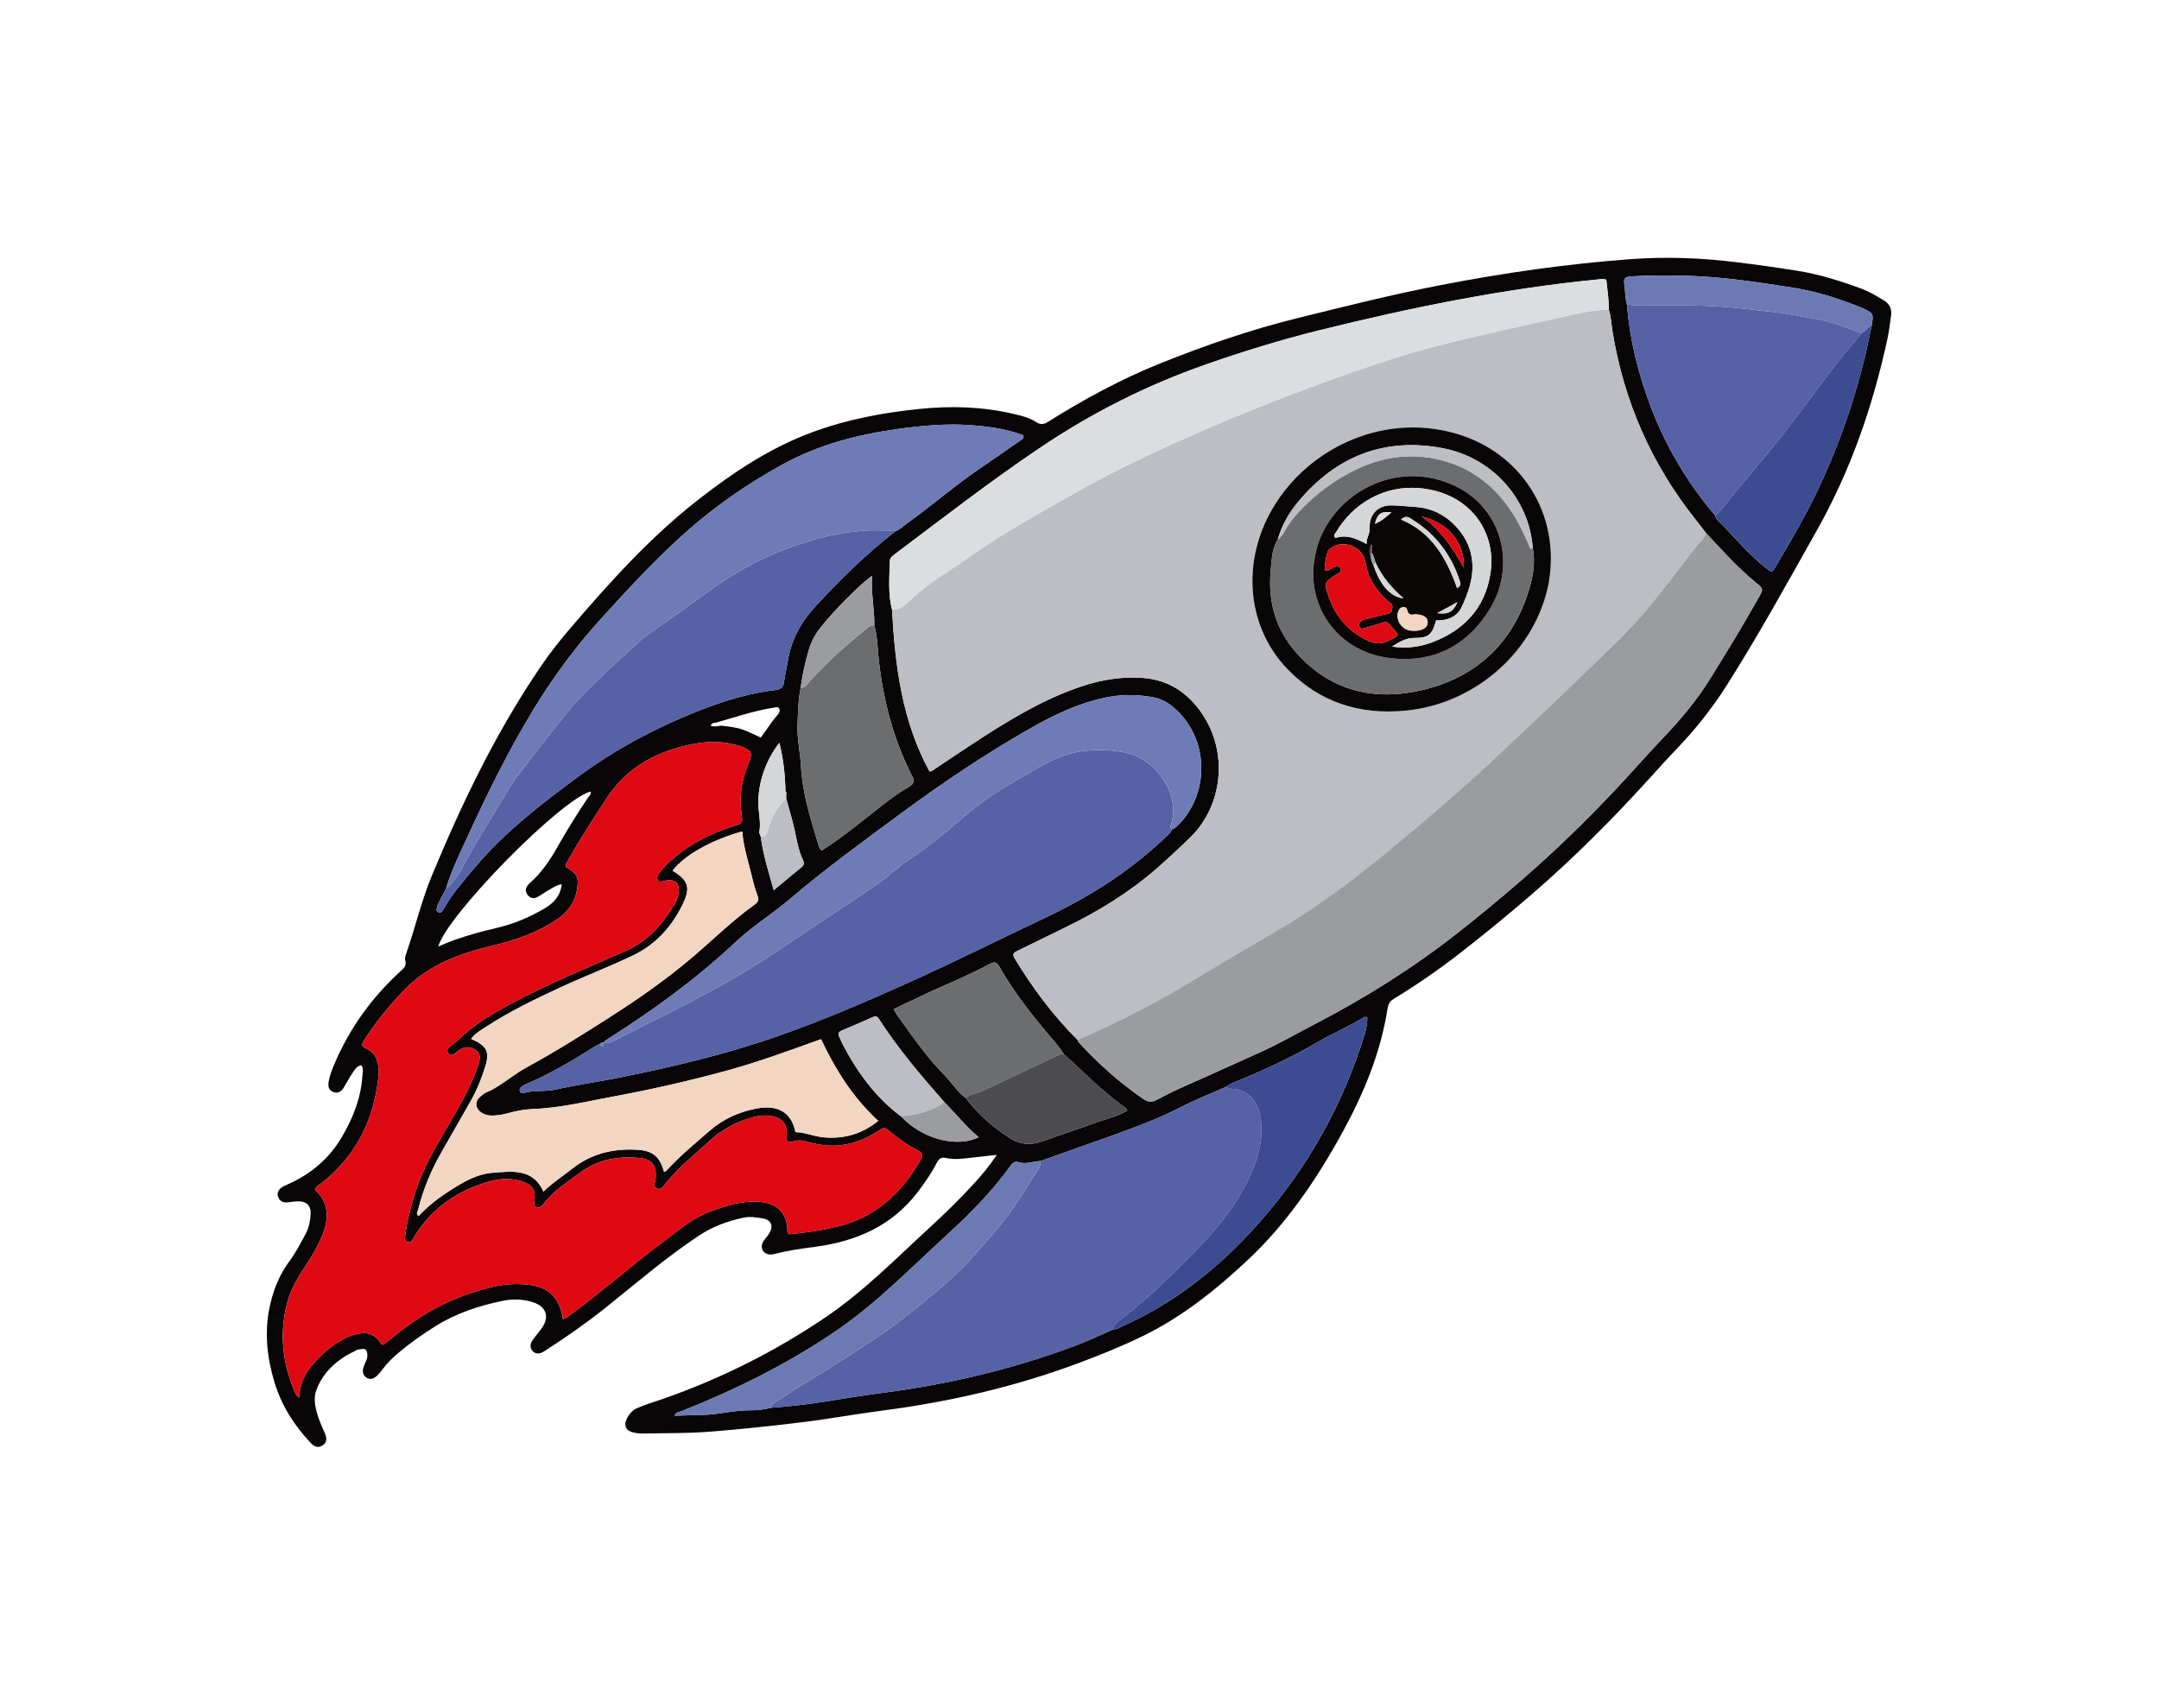 <svg width="91" height="72" viewBox="0 0 91 72" fill="none" xmlns="http://www.w3.org/2000/svg">
<g filter="url(#filter0_d_4010_5223)">
<path d="M42.007 48.681C41.616 48.726 41.312 48.763 41.008 48.795C40.627 48.834 40.243 48.902 39.863 48.812C39.659 48.765 39.564 48.859 39.483 49.019C39.261 49.454 38.983 49.852 38.688 50.241C37.599 51.677 36.091 52.328 34.362 52.558C33.806 52.632 33.252 52.704 32.708 52.845C32.623 52.867 32.533 52.888 32.448 52.882C32.175 52.863 32.029 52.619 32.151 52.373C32.216 52.243 32.329 52.138 32.408 52.015C32.616 51.691 32.517 51.422 32.148 51.36C31.874 51.314 31.592 51.273 31.312 51.335C30.659 51.479 30.043 51.702 29.477 52.076C28.066 53.005 26.796 54.113 25.479 55.161C24.679 55.797 23.844 56.379 22.986 56.931C22.872 57.004 22.759 57.075 22.617 57.048C22.388 57.002 22.286 56.739 22.427 56.525C22.557 56.329 22.721 56.156 22.853 55.961C23.164 55.501 23.018 55.078 22.479 54.899C22.05 54.756 21.602 54.749 21.165 54.84C20.177 55.046 19.226 55.358 18.364 55.898C17.825 56.235 17.303 56.598 16.817 57.008C16.568 57.219 16.332 57.44 16.138 57.704C16.077 57.787 16.014 57.869 15.942 57.944C15.757 58.136 15.59 58.177 15.438 58.065C15.265 57.939 15.27 57.77 15.338 57.589C15.399 57.424 15.505 57.271 15.482 57.083C15.464 56.934 15.412 56.824 15.228 56.871C15.171 56.886 15.106 56.879 15.054 56.903C14.282 57.263 13.646 57.768 13.336 58.593C13.224 58.893 13.265 59.206 13.345 59.509C13.428 59.824 13.559 60.122 13.692 60.418C13.778 60.609 13.796 60.795 13.597 60.929C13.394 61.066 13.228 60.968 13.088 60.818C12.39 60.075 11.856 59.23 11.563 58.25C11.259 57.233 11.143 56.195 11.355 55.144C11.499 54.432 11.759 53.758 12.197 53.167C12.47 52.798 12.682 52.394 12.895 51.988C13.03 51.731 13.076 51.456 13.093 51.177C13.114 50.822 12.91 50.63 12.55 50.64C12.404 50.644 12.258 50.674 12.11 50.686C11.928 50.702 11.785 50.629 11.723 50.456C11.66 50.278 11.744 50.138 11.895 50.042C11.982 49.987 12.079 49.947 12.172 49.906C13.127 49.473 13.888 48.826 14.42 47.912C14.879 47.123 15.212 46.295 15.272 45.375C15.282 45.221 15.342 45.054 15.226 44.902C15.024 44.94 14.942 45.109 14.845 45.25C14.713 45.444 14.606 45.656 14.482 45.856C14.378 46.025 14.231 46.109 14.035 46.025C13.857 45.949 13.822 45.798 13.85 45.62C13.896 45.325 14.009 45.051 14.126 44.78C14.761 43.309 15.684 42.042 16.862 40.959C17.007 40.825 17.152 40.719 17.08 40.481C17.053 40.393 17.094 40.276 17.127 40.18C17.499 39.105 17.758 37.992 18.192 36.94C19.468 33.853 20.913 30.853 22.8 28.084C23.166 27.547 23.567 27.034 23.989 26.541C25.67 24.575 27.397 22.649 29.445 21.053C30.917 19.906 32.464 18.874 34.232 18.221C35.696 17.681 37.212 17.395 38.758 17.238C40.09 17.103 41.411 17.138 42.719 17.448C43.051 17.527 43.387 17.602 43.672 17.791C43.865 17.92 43.999 17.892 44.182 17.777C45.697 16.824 47.268 15.974 48.932 15.307C50.81 14.555 52.718 13.896 54.684 13.411C56.688 12.916 58.691 12.412 60.716 12.02C63.366 11.506 66.038 11.123 68.732 10.924C70.207 10.815 71.68 10.869 73.151 11.048C74.017 11.153 74.879 11.275 75.74 11.412C76.677 11.56 77.578 11.844 78.466 12.173C78.8 12.296 79.1 12.482 79.404 12.665C79.65 12.814 79.745 13.023 79.707 13.299C79.662 13.621 79.626 13.946 79.558 14.262C78.948 17.093 78.011 19.812 76.59 22.337C75.347 24.547 74.124 26.772 72.764 28.915C72.152 29.878 71.444 30.763 70.654 31.585C70.297 31.958 69.95 32.342 69.604 32.725C68.028 34.469 66.374 36.131 64.596 37.671C63.579 38.551 62.539 39.402 61.477 40.226C60.6 40.906 59.687 41.532 58.74 42.109C58.549 42.225 58.509 42.358 58.477 42.559C58.18 44.419 57.466 46.127 56.564 47.768C55.485 49.732 54.233 51.573 52.594 53.112C51.256 54.368 49.826 55.514 48.159 56.325C47.282 56.753 46.376 57.117 45.466 57.457C42.803 58.453 40.05 59.088 37.232 59.456C36.078 59.606 34.931 59.816 33.775 59.957C32.459 60.118 31.139 60.258 29.817 60.358C28.906 60.426 27.989 60.409 27.075 60.429C27.031 60.43 26.986 60.427 26.942 60.423C26.549 60.389 26.38 60.285 26.358 60.065C26.336 59.841 26.588 59.478 26.814 59.376C27.177 59.211 27.559 59.104 27.934 58.973C30.371 58.122 32.655 56.979 34.799 55.527C36.403 54.44 37.745 53.07 39.158 51.773C39.821 51.163 40.468 50.535 41.075 49.869C41.392 49.52 41.698 49.161 42.012 48.681L42.007 48.681ZM30.406 30.59C30.728 30.628 31.053 30.658 31.358 30.774C31.599 30.865 31.831 30.984 32.066 31.092C32.228 30.866 32.388 30.637 32.552 30.413C32.621 30.318 32.696 30.227 32.773 30.138C32.847 30.055 32.896 29.956 32.837 29.861C32.784 29.773 32.678 29.821 32.595 29.834C31.765 29.963 30.973 30.238 30.168 30.466C30.076 30.455 30.008 30.493 29.946 30.585C30.105 30.652 30.256 30.612 30.405 30.589L30.406 30.59ZM33.106 33.354C33.095 32.673 33.02 32.002 32.852 31.314C32.24 32.071 31.901 33.159 31.972 34.055C31.999 34.391 32.069 34.725 32.005 35.066C31.993 35.128 32.045 35.202 32.068 35.271C32.158 36.024 32.396 36.737 32.611 37.526C33.047 37.164 33.417 36.853 33.793 36.549C33.912 36.452 33.889 36.348 33.837 36.238C33.66 35.862 33.592 35.458 33.507 35.055C33.407 34.583 33.261 34.121 33.135 33.654C33.136 33.595 33.137 33.535 33.138 33.476C33.16 33.427 33.146 33.388 33.107 33.355L33.106 33.354ZM37.98 47.062C38.859 48.001 40.313 48.399 41.251 47.939C40.714 47.489 40.284 46.947 39.8 46.455C38.814 45.339 37.853 44.203 37.043 42.948C36.954 42.808 36.861 42.842 36.745 42.894C36.327 43.078 35.908 43.263 35.486 43.438C35.343 43.497 35.312 43.574 35.378 43.708C35.424 43.8 35.456 43.9 35.503 43.991C36.123 45.181 36.891 46.252 37.981 47.062L37.98 47.062ZM40.712 46.292C41.212 46.959 41.827 47.491 42.526 47.951C43.015 48.273 43.468 48.285 43.987 48.093C44.706 47.827 45.44 47.6 46.159 47.334C46.611 47.167 47.088 47.063 47.507 46.825C47.484 46.702 47.394 46.668 47.324 46.618C46.774 46.219 46.267 45.768 45.773 45.301C45.464 45.009 45.15 44.722 44.839 44.432C44.754 44.312 44.676 44.185 44.581 44.073C43.681 43.015 42.796 41.948 42.113 40.731C41.984 40.502 41.852 40.561 41.683 40.652C40.761 41.153 39.782 41.533 38.836 41.984C38.452 42.167 38.067 42.349 37.673 42.536C37.71 42.611 37.731 42.668 37.764 42.715C38.4 43.602 39.013 44.51 39.782 45.293C40.101 45.618 40.342 46.015 40.712 46.292ZM78.886 13.738C78.976 13.235 78.97 13.22 78.552 13.011C78.487 12.977 78.416 12.954 78.347 12.927C77.442 12.562 76.512 12.276 75.547 12.124C74.046 11.889 72.545 11.657 71.022 11.624C70.255 11.607 69.49 11.602 68.724 11.652C68.508 11.666 68.429 11.743 68.461 11.947C68.507 12.237 68.488 12.536 68.571 12.822C68.693 14.313 69.046 15.75 69.577 17.146C70.217 18.827 71.121 20.349 72.283 21.721C72.342 21.933 72.529 22.049 72.666 22.195C73.243 22.804 73.789 23.445 74.457 23.962C74.684 24.137 74.694 24.137 74.842 23.886C75.471 22.821 76.099 21.757 76.63 20.636C77.501 18.793 78.173 16.883 78.638 14.899C78.728 14.514 78.803 14.126 78.885 13.739L78.886 13.738ZM36.851 26.356C36.866 25.672 36.704 25.002 36.756 24.272C36.128 24.721 34.765 26.141 34.404 26.704C34.268 26.917 34.165 27.144 34.093 27.387C33.94 27.912 33.817 28.444 33.749 28.987C33.644 29.494 33.639 30.011 33.615 30.524C33.587 31.115 33.729 31.697 33.759 32.281C33.817 33.4 34.145 34.448 34.464 35.503C34.499 35.621 34.508 35.762 34.639 35.852C35.563 35.261 36.397 34.556 37.259 33.891C37.599 33.629 37.943 33.376 38.315 33.164C38.528 33.042 38.567 32.905 38.439 32.704C38.416 32.667 38.4 32.625 38.38 32.585C37.651 31.116 37.245 29.556 37.05 27.931C36.988 27.406 36.995 26.871 36.851 26.355L36.851 26.356ZM25.449 43.94C25.376 43.935 25.318 43.963 25.273 44.019C25.231 44.034 25.186 44.042 25.15 44.065C24.178 44.685 23.187 45.272 22.122 45.723C22.056 45.751 21.995 45.797 21.944 45.847C21.901 45.889 21.892 45.956 21.917 46.011C21.946 46.072 22.013 46.091 22.068 46.074C22.514 45.944 22.984 46.029 23.43 45.927C24.323 45.724 25.23 45.602 26.127 45.421C28.372 44.968 30.594 44.442 32.761 43.684C34.631 43.029 36.45 42.252 38.254 41.438C40.219 40.552 42.148 39.589 44.097 38.666C45.987 37.772 47.711 36.666 49.211 35.21C49.285 35.137 49.369 35.074 49.385 34.962C49.461 34.953 49.519 34.912 49.575 34.86C50.977 33.563 51.044 31.145 49.439 29.797C49.185 29.584 48.893 29.441 48.567 29.386C47.983 29.287 47.403 29.261 46.807 29.366C45.561 29.584 44.441 30.124 43.368 30.738C41.494 31.809 39.701 33.018 37.966 34.297C36.375 35.471 34.771 36.636 33.264 37.923C32.545 38.537 31.729 39.032 31.039 39.681C29.375 41.246 27.538 42.582 25.612 43.802C25.55 43.841 25.481 43.871 25.452 43.946L25.451 43.938L25.449 43.94ZM37.743 22.392C37.901 22.34 38.017 22.22 38.147 22.126C39.239 21.341 40.254 20.456 41.369 19.701C41.907 19.337 42.44 18.963 42.972 18.59C43.049 18.536 43.169 18.502 43.136 18.347C42.43 18.084 41.687 17.98 40.934 17.924C39.883 17.846 38.839 17.945 37.802 18.09C36.11 18.328 34.468 18.759 32.964 19.59C31.539 20.378 30.198 21.296 28.974 22.376C27.709 23.492 26.566 24.731 25.431 25.973C24.322 27.184 23.343 28.495 22.489 29.902C21.451 31.608 20.569 33.392 19.737 35.204C19.399 35.941 19.036 36.668 18.803 37.449C18.695 37.656 18.587 37.863 18.48 38.072C18.46 38.111 18.439 38.151 18.43 38.194C18.41 38.29 18.351 38.409 18.483 38.461C18.579 38.498 18.645 38.421 18.691 38.339C18.698 38.326 18.704 38.312 18.711 38.299C19.067 37.664 19.55 37.124 20.014 36.571C21.277 35.062 22.831 33.877 24.399 32.72C26.021 31.523 27.806 30.591 29.689 29.87C30.652 29.502 31.647 29.211 32.679 29.087C32.909 29.06 33.019 28.977 33.047 28.744C33.082 28.451 33.156 28.163 33.204 27.871C33.344 26.999 33.735 26.257 34.33 25.606C35.389 24.45 36.504 23.356 37.743 22.393L37.743 22.392ZM43.864 48.941C43.556 48.949 43.252 49.094 42.945 48.994C42.759 48.934 42.676 49.028 42.585 49.154C41.789 50.264 40.826 51.221 39.822 52.14C38.343 53.494 36.948 54.932 35.276 56.079C33.226 57.485 31.028 58.568 28.733 59.486C28.633 59.526 28.498 59.513 28.433 59.678C28.846 59.665 29.242 59.649 29.638 59.643C30.303 59.632 30.952 59.441 31.618 59.449C31.916 59.453 32.206 59.42 32.493 59.344C33.257 59.287 34.017 59.203 34.773 59.083C35.559 58.958 36.344 58.825 37.134 58.724C39.938 58.361 42.675 57.72 45.326 56.727C45.863 56.526 46.381 56.274 46.908 56.045C47.064 56.046 47.19 55.959 47.323 55.9C49.408 54.97 51.181 53.59 52.715 51.936C54.785 49.704 56.327 47.127 57.312 44.235C57.46 43.798 57.629 43.355 57.633 42.885C57.527 42.838 57.468 42.896 57.409 42.931C56.814 43.289 56.17 43.559 55.573 43.91C54.423 44.586 53.218 45.138 51.986 45.637C51.864 45.686 51.755 45.766 51.64 45.832C51.022 46.106 50.39 46.352 49.791 46.661C48.871 47.137 47.909 47.5 46.939 47.847C45.915 48.214 44.889 48.576 43.865 48.94L43.864 48.941ZM71.896 22.453C71.752 22.267 71.609 22.081 71.463 21.896C69.604 19.558 68.443 16.914 67.965 13.967C67.915 13.662 67.907 13.351 67.809 13.055C67.814 12.627 67.75 12.207 67.702 11.796C67.582 11.739 67.481 11.768 67.379 11.778C63.392 12.168 59.48 12.964 55.597 13.927C53.964 14.331 52.36 14.826 50.772 15.385C48.318 16.247 46.021 17.409 43.865 18.858C41.754 20.276 39.747 21.835 37.715 23.362C37.607 23.443 37.505 23.518 37.502 23.674C37.49 24.35 37.424 25.029 37.596 25.696C37.727 28.065 38.017 30.397 39.18 32.524C39.235 32.509 39.267 32.508 39.289 32.492C39.413 32.411 39.532 32.325 39.656 32.243C41.282 31.169 42.878 30.046 44.683 29.275C45.767 28.811 46.873 28.504 48.072 28.57C49.016 28.621 49.772 28.998 50.38 29.709C51.847 31.426 51.607 33.905 50.165 35.304C49.71 35.746 49.246 36.181 48.767 36.599C47.591 37.626 46.272 38.434 44.868 39.112C44.204 39.433 43.544 39.764 42.879 40.085C42.717 40.163 42.661 40.228 42.772 40.412C43.527 41.653 44.387 42.811 45.419 43.837C45.429 43.864 45.433 43.898 45.451 43.919C46.278 44.828 47.19 45.641 48.206 46.337C48.401 46.471 48.577 46.462 48.778 46.352C49.219 46.112 49.672 45.898 50.133 45.697C51.093 45.277 52.042 44.833 53 44.409C53.852 44.032 54.656 43.565 55.481 43.136C57.597 42.036 59.601 40.77 61.476 39.297C62.313 38.639 63.13 37.961 63.937 37.268C65.776 35.687 67.492 33.983 69.108 32.176C69.432 31.813 69.764 31.455 70.1 31.103C70.826 30.344 71.498 29.542 72.056 28.65C72.768 27.511 73.466 26.364 74.123 25.193C74.325 24.835 74.331 24.823 74.023 24.574C73.242 23.938 72.575 23.189 71.892 22.455L71.896 22.453ZM33.248 52.029C33.961 51.959 34.684 51.862 35.399 51.678C36.979 51.268 38.038 50.239 38.82 48.863C38.931 48.667 38.862 48.581 38.682 48.493C38.281 48.298 37.926 48.032 37.579 47.755C37.238 47.484 37.292 47.501 36.933 47.727C36.045 48.285 35.105 48.443 34.092 48.147C33.895 48.09 33.701 48.041 33.484 48.102C33.168 48.19 33.14 48.154 33.158 47.816C33.18 47.423 33.001 47.165 32.622 47.071C32.315 46.994 32.006 47.02 31.703 47.105C31.023 47.294 30.419 47.623 29.897 48.102C29.265 48.68 28.596 49.219 28.054 49.889C27.959 50.007 27.86 50.195 27.664 50.087C27.512 50.003 27.617 49.845 27.629 49.723C27.692 49.124 27.493 48.854 26.896 48.807C26.02 48.738 25.191 48.882 24.463 49.424C23.918 49.829 23.336 50.187 22.916 50.739C22.843 50.834 22.753 50.931 22.62 50.888C22.463 50.837 22.525 50.703 22.532 50.587C22.56 50.143 22.452 49.958 22.038 49.815C21.594 49.662 21.125 49.669 20.684 49.789C19.357 50.151 18.266 50.864 17.516 52.045C17.461 52.132 17.416 52.225 17.355 52.308C17.32 52.356 17.26 52.376 17.197 52.361C17.112 52.342 17.071 52.282 17.071 52.203C17.071 52.115 17.084 52.027 17.097 51.939C17.186 51.339 17.348 50.757 17.534 50.179C17.846 49.215 18.363 48.354 18.867 47.487C19.356 46.644 19.86 45.81 20.164 44.876C20.264 44.567 20.239 44.417 20.061 44.273C19.857 44.108 19.605 44.102 19.363 44.261C19.289 44.309 19.227 44.375 19.153 44.423C19.075 44.474 18.988 44.5 18.913 44.418C18.828 44.324 18.842 44.221 18.929 44.143C19.049 44.035 19.192 43.952 19.308 43.839C19.949 43.212 20.707 42.762 21.489 42.337C23.077 41.477 24.751 40.808 26.395 40.073C27.357 39.643 27.995 38.891 28.494 37.997C28.544 37.909 28.569 37.804 28.59 37.704C28.691 37.233 28.451 37.01 27.982 37.138C27.894 37.162 27.808 37.194 27.74 37.113C27.672 37.032 27.703 36.942 27.751 36.866C27.87 36.678 28.02 36.516 28.183 36.364C28.979 35.625 29.914 35.141 30.942 34.816C31.299 34.703 31.309 34.691 31.256 34.317C31.148 33.564 31.264 32.849 31.559 32.152C31.729 31.749 31.683 31.644 31.28 31.482C31.131 31.421 30.969 31.387 30.811 31.353C30.176 31.217 29.547 31.279 28.923 31.425C27.535 31.75 26.375 32.414 25.577 33.64C25.012 34.506 24.444 35.368 23.944 36.273C23.896 36.359 23.809 36.435 23.856 36.548C24.337 36.829 24.409 36.99 24.316 37.521C24.211 38.119 23.848 38.535 23.357 38.84C22.585 39.321 21.744 39.631 20.859 39.839C19.422 40.177 18.059 40.653 16.999 41.772C16.396 42.408 15.845 43.076 15.374 43.811C15.211 44.066 15.218 44.096 15.492 44.231C15.727 44.346 15.846 44.533 15.909 44.771C15.958 44.958 15.974 45.153 15.955 45.342C15.772 47.175 15.024 48.711 13.562 49.868C13.46 49.948 13.323 49.994 13.273 50.149C13.868 50.696 13.873 51.355 13.592 52.053C13.382 52.575 13.088 53.052 12.776 53.52C12.48 53.963 12.229 54.436 12.096 54.952C11.776 56.196 11.904 57.413 12.389 58.595C12.432 58.697 12.463 58.814 12.613 58.917C12.629 58.35 12.844 57.905 13.18 57.519C13.55 57.092 13.971 56.723 14.469 56.449C14.61 56.371 14.765 56.313 14.919 56.268C15.35 56.143 15.759 56.135 16.066 56.653C16.077 56.671 16.117 56.673 16.161 56.688C16.371 56.521 16.588 56.345 16.807 56.172C17.969 55.249 19.267 54.605 20.715 54.258C21.285 54.122 21.862 54.088 22.429 54.178C23.203 54.302 23.625 54.815 23.725 55.609C23.89 55.559 23.998 55.456 24.114 55.37C25.402 54.427 26.593 53.361 27.873 52.41C28.534 51.919 29.152 51.356 29.945 51.066C30.627 50.817 31.31 50.594 32.056 50.667C32.734 50.733 33.115 51.086 33.184 51.745C33.192 51.83 33.163 51.924 33.246 52.029L33.248 52.029ZM34.607 43.806C33.271 44.288 31.956 44.771 30.603 45.141C29.08 45.556 27.543 45.908 25.991 46.197C24.804 46.417 23.627 46.708 22.413 46.755C22.086 46.768 21.769 46.831 21.456 46.916C21.184 46.989 20.908 47.044 20.626 47.021C20.363 47 20.121 46.818 20.084 46.63C20.03 46.358 20.236 46.237 20.405 46.097C20.439 46.07 20.483 46.055 20.523 46.038C20.84 45.907 21.115 45.706 21.395 45.515C21.664 45.331 21.927 45.138 22.212 44.984C23.357 44.365 24.457 43.671 25.553 42.974C26.837 42.159 28.088 41.291 29.247 40.298C30.099 39.569 30.901 38.778 31.817 38.124C31.964 38.02 31.99 37.913 31.926 37.749C31.79 37.405 31.718 37.042 31.625 36.685C31.487 36.146 31.324 35.613 31.288 35.049C29.978 35.411 28.843 36.054 28.349 36.704C29.002 37.106 29.121 37.396 28.788 38.093C28.34 39.034 27.662 39.8 26.717 40.258C25.722 40.741 24.684 41.134 23.678 41.598C22.579 42.104 21.488 42.633 20.471 43.295C20.251 43.438 20.019 43.57 19.858 43.795C20.533 44.087 20.654 44.336 20.439 45.01C20.282 45.502 20.09 45.981 19.831 46.431C19.426 47.135 19.028 47.841 18.624 48.544C18.179 49.316 17.839 50.13 17.624 50.994C17.604 51.075 17.514 51.179 17.645 51.258C18.146 50.716 18.743 50.309 19.366 49.94C19.801 49.682 20.27 49.471 20.773 49.436C21.587 49.379 22.458 49.237 22.906 50.23C23.283 49.857 23.711 49.59 24.102 49.277C24.921 48.625 25.857 48.404 26.882 48.469C27.505 48.509 27.81 48.756 27.975 49.36C27.986 49.401 28.003 49.412 28.081 49.355C28.619 48.763 29.277 48.214 29.924 47.654C30.484 47.17 31.144 46.875 31.864 46.733C32.796 46.549 33.363 46.899 33.529 47.725C33.928 47.731 34.298 47.902 34.694 47.941C35.549 48.023 36.314 47.817 37.016 47.25C35.947 46.267 35.215 45.098 34.607 43.808L34.607 43.806ZM24.9 33.366C23.668 33.664 18.826 38.59 18.473 39.902C19.287 39.532 20.14 39.302 21.001 39.099C21.698 38.934 22.343 38.652 22.956 38.293C23.337 38.07 23.62 37.764 23.678 37.277C23.46 37.298 23.308 37.423 23.143 37.512C22.975 37.603 22.822 37.721 22.654 37.812C22.51 37.89 22.361 37.872 22.253 37.742C22.136 37.6 22.13 37.447 22.259 37.302C22.288 37.269 22.317 37.235 22.35 37.206C22.834 36.781 23.185 36.254 23.498 35.7C23.89 35.006 24.311 34.333 24.752 33.669C24.812 33.579 24.919 33.501 24.901 33.365L24.9 33.366Z" fill="#080606"/>
<path d="M45.42 43.836C44.389 42.81 43.529 41.652 42.774 40.411C42.662 40.226 42.719 40.162 42.881 40.084C43.547 39.763 44.206 39.432 44.87 39.111C46.273 38.433 47.592 37.625 48.77 36.598C49.247 36.181 49.712 35.745 50.167 35.303C51.609 33.904 51.848 31.425 50.382 29.708C49.774 28.997 49.018 28.62 48.074 28.569C46.875 28.503 45.77 28.811 44.685 29.274C42.88 30.045 41.283 31.168 39.657 32.242C39.534 32.323 39.415 32.41 39.291 32.491C39.268 32.506 39.236 32.508 39.182 32.523C38.02 30.396 37.73 28.064 37.598 25.695C37.815 25.7 38.003 25.631 38.161 25.481C38.557 25.106 38.978 24.761 39.423 24.446C39.881 24.123 40.364 23.834 40.818 23.509C41.828 22.788 42.891 22.152 43.964 21.541C45.216 20.828 46.467 20.112 47.769 19.487C49.55 18.632 51.358 17.84 53.192 17.11C54.493 16.592 55.805 16.107 57.128 15.646C58.259 15.253 59.397 14.88 60.554 14.584C62.337 14.126 64.139 13.743 65.936 13.342C66.553 13.204 67.17 13.055 67.81 13.056C67.908 13.352 67.916 13.664 67.965 13.968C68.444 16.914 69.605 19.559 71.463 21.897C71.61 22.081 71.752 22.268 71.897 22.454C71.876 22.573 71.829 22.672 71.743 22.764C71.372 23.165 71.057 23.611 70.726 24.044C70.287 24.619 69.84 25.185 69.378 25.74C68.52 26.773 67.515 27.663 66.559 28.599C65.624 29.514 64.665 30.406 63.712 31.303C63.102 31.878 62.496 32.457 61.87 33.015C60.958 33.826 60.031 34.619 59.092 35.399C58.219 36.124 57.347 36.847 56.428 37.511C55.687 38.047 54.939 38.573 54.151 39.038C53.367 39.502 52.578 39.96 51.794 40.425C51.048 40.868 50.309 41.324 49.559 41.76C48.223 42.535 46.84 43.224 45.421 43.839L45.42 43.836ZM65.281 24.55C65.777 21.669 64.125 19.061 61.345 18.27C58.158 17.363 54.929 19.012 53.514 21.655C52.328 23.871 52.612 26.486 54.255 28.195C55.615 29.609 57.313 30.142 59.245 29.956C62.223 29.669 64.746 27.401 65.28 24.549L65.281 24.55Z" fill="#BCBEC3"/>
<path d="M33.248 52.029C33.164 51.924 33.193 51.83 33.185 51.745C33.118 51.086 32.736 50.733 32.057 50.667C31.311 50.594 30.628 50.817 29.946 51.066C29.153 51.356 28.535 51.92 27.875 52.41C26.594 53.361 25.403 54.427 24.116 55.37C23.999 55.456 23.891 55.559 23.727 55.609C23.628 54.816 23.204 54.302 22.43 54.178C21.864 54.088 21.287 54.122 20.716 54.259C19.268 54.606 17.972 55.25 16.808 56.172C16.589 56.345 16.372 56.521 16.163 56.689C16.118 56.673 16.079 56.671 16.068 56.653C15.761 56.135 15.351 56.143 14.921 56.268C14.766 56.313 14.611 56.371 14.47 56.449C13.973 56.723 13.552 57.093 13.181 57.519C12.845 57.906 12.63 58.35 12.614 58.917C12.464 58.814 12.432 58.697 12.391 58.595C11.905 57.413 11.778 56.197 12.098 54.952C12.231 54.435 12.482 53.963 12.777 53.52C13.09 53.053 13.384 52.575 13.594 52.053C13.874 51.355 13.869 50.696 13.275 50.149C13.325 49.994 13.461 49.948 13.563 49.868C15.026 48.711 15.773 47.175 15.956 45.342C15.975 45.153 15.96 44.959 15.91 44.771C15.847 44.533 15.729 44.346 15.494 44.231C15.22 44.095 15.212 44.065 15.376 43.811C15.848 43.077 16.398 42.408 17 41.772C18.061 40.653 19.423 40.177 20.86 39.839C21.745 39.631 22.587 39.321 23.359 38.841C23.85 38.535 24.213 38.119 24.318 37.521C24.41 36.99 24.338 36.829 23.858 36.548C23.811 36.434 23.898 36.359 23.945 36.273C24.446 35.368 25.014 34.506 25.578 33.64C26.377 32.414 27.536 31.749 28.925 31.425C29.548 31.279 30.178 31.217 30.812 31.353C30.971 31.387 31.132 31.422 31.282 31.482C31.684 31.644 31.732 31.749 31.561 32.153C31.266 32.849 31.15 33.564 31.257 34.317C31.311 34.69 31.3 34.704 30.944 34.816C29.916 35.141 28.98 35.625 28.185 36.364C28.022 36.516 27.872 36.679 27.753 36.867C27.705 36.943 27.675 37.033 27.742 37.113C27.811 37.194 27.895 37.162 27.984 37.138C28.452 37.011 28.692 37.234 28.591 37.704C28.57 37.804 28.544 37.909 28.496 37.997C27.996 38.891 27.358 39.643 26.396 40.073C24.752 40.808 23.077 41.477 21.491 42.337C20.708 42.762 19.95 43.212 19.309 43.839C19.194 43.952 19.05 44.035 18.93 44.143C18.844 44.221 18.83 44.324 18.915 44.418C18.989 44.501 19.077 44.474 19.155 44.424C19.229 44.376 19.291 44.31 19.364 44.261C19.607 44.102 19.859 44.109 20.062 44.273C20.241 44.417 20.265 44.567 20.165 44.876C19.862 45.81 19.358 46.644 18.868 47.487C18.365 48.354 17.848 49.215 17.536 50.179C17.349 50.757 17.188 51.339 17.098 51.939C17.085 52.026 17.073 52.115 17.073 52.203C17.073 52.282 17.114 52.342 17.198 52.361C17.262 52.375 17.322 52.356 17.356 52.309C17.416 52.225 17.463 52.133 17.518 52.045C18.267 50.864 19.359 50.151 20.686 49.79C21.127 49.669 21.596 49.662 22.04 49.816C22.454 49.958 22.562 50.143 22.534 50.588C22.527 50.702 22.465 50.837 22.622 50.888C22.754 50.931 22.845 50.835 22.918 50.739C23.337 50.187 23.92 49.828 24.464 49.424C25.192 48.883 26.022 48.739 26.898 48.807C27.495 48.854 27.694 49.124 27.631 49.723C27.619 49.845 27.514 50.003 27.666 50.087C27.862 50.195 27.96 50.007 28.055 49.889C28.598 49.219 29.268 48.681 29.898 48.102C30.42 47.624 31.023 47.294 31.705 47.105C32.008 47.02 32.317 46.994 32.624 47.071C33.002 47.166 33.181 47.423 33.16 47.816C33.142 48.154 33.17 48.19 33.486 48.102C33.702 48.042 33.897 48.089 34.094 48.147C35.106 48.443 36.047 48.285 36.934 47.727C37.293 47.501 37.24 47.484 37.581 47.755C37.928 48.032 38.283 48.299 38.683 48.493C38.865 48.581 38.933 48.667 38.822 48.863C38.04 50.239 36.981 51.269 35.4 51.678C34.686 51.863 33.962 51.96 33.25 52.029L33.248 52.029Z" fill="#DF0913"/>
<path d="M45.421 43.836C46.84 43.221 48.223 42.533 49.559 41.757C50.309 41.321 51.048 40.865 51.794 40.422C52.578 39.957 53.366 39.499 54.151 39.035C54.939 38.57 55.686 38.044 56.428 37.508C57.347 36.844 58.219 36.121 59.092 35.396C60.032 34.617 60.957 33.823 61.87 33.012C62.495 32.454 63.102 31.875 63.712 31.3C64.664 30.403 65.624 29.512 66.558 28.596C67.515 27.66 68.52 26.77 69.378 25.737C69.84 25.182 70.287 24.616 70.725 24.041C71.057 23.608 71.371 23.162 71.743 22.761C71.829 22.669 71.876 22.57 71.897 22.451C72.58 23.184 73.246 23.934 74.027 24.57C74.335 24.821 74.329 24.831 74.127 25.189C73.469 26.36 72.772 27.508 72.06 28.646C71.501 29.539 70.83 30.341 70.104 31.1C69.768 31.452 69.436 31.809 69.112 32.172C67.496 33.979 65.781 35.683 63.941 37.264C63.134 37.957 62.317 38.636 61.48 39.293C59.605 40.767 57.6 42.033 55.485 43.133C54.66 43.562 53.855 44.029 53.004 44.405C52.046 44.829 51.097 45.274 50.137 45.693C49.677 45.895 49.223 46.109 48.782 46.349C48.581 46.459 48.404 46.467 48.21 46.333C47.194 45.638 46.282 44.824 45.455 43.915C45.437 43.895 45.433 43.861 45.423 43.834L45.421 43.836Z" fill="#9A9CA0"/>
<path d="M49.384 34.963C49.368 35.075 49.285 35.137 49.21 35.21C47.711 36.666 45.986 37.772 44.096 38.667C42.148 39.589 40.218 40.553 38.253 41.438C36.449 42.251 34.63 43.028 32.76 43.684C30.593 44.442 28.371 44.968 26.126 45.421C25.229 45.602 24.321 45.724 23.429 45.928C22.983 46.029 22.514 45.944 22.068 46.075C22.012 46.091 21.944 46.072 21.916 46.011C21.89 45.956 21.9 45.89 21.943 45.847C21.995 45.797 22.055 45.751 22.121 45.723C23.186 45.272 24.177 44.685 25.149 44.065C25.185 44.042 25.23 44.034 25.272 44.019C25.419 44.191 25.429 44.052 25.449 43.94L25.45 43.948C25.603 44.014 25.726 43.949 25.863 43.877C26.541 43.525 27.226 43.185 27.909 42.843C29.578 42.007 31.229 41.131 32.774 40.085C34.141 39.161 35.523 38.26 36.889 37.336C37.379 37.004 37.798 36.587 38.286 36.255C38.725 35.956 39.157 35.645 39.572 35.315C40.136 34.867 40.664 34.375 41.233 33.937C42.063 33.3 42.989 32.807 43.895 32.289C44.533 31.925 45.22 31.663 45.978 31.627C46.619 31.597 47.261 31.629 47.849 31.855C48.731 32.195 49.819 33.495 49.329 34.849C49.32 34.877 49.365 34.925 49.384 34.963Z" fill="#5661A6"/>
<path d="M46.908 56.044C46.382 56.273 45.864 56.525 45.326 56.727C42.676 57.72 39.939 58.361 37.134 58.723C36.344 58.825 35.559 58.957 34.773 59.083C34.017 59.203 33.256 59.286 32.493 59.344C32.52 59.195 32.642 59.127 32.753 59.059C33.18 58.797 33.588 58.503 34.018 58.252C34.869 57.754 35.686 57.202 36.517 56.675C37.613 55.979 38.617 55.154 39.609 54.321C40.069 53.934 40.515 53.529 40.915 53.074C41.527 52.379 42.156 51.705 42.694 50.942C43.068 50.411 43.386 49.85 43.751 49.317C43.83 49.202 43.85 49.073 43.865 48.94C44.89 48.576 45.915 48.214 46.939 47.848C47.909 47.5 48.872 47.137 49.791 46.662C50.39 46.352 51.023 46.106 51.64 45.832C51.741 45.856 51.841 45.895 51.942 45.899C52.584 45.922 53.037 46.439 53.136 47.116C53.238 47.816 53.119 48.479 52.87 49.136C52.289 50.663 51.253 51.864 50.126 52.996C49.234 53.891 48.332 54.779 47.327 55.554C47.168 55.676 46.94 55.79 46.909 56.044L46.908 56.044Z" fill="#5661A6"/>
<path d="M34.607 43.806C35.215 45.096 35.947 46.266 37.016 47.248C36.315 47.816 35.55 48.022 34.695 47.939C34.299 47.9 33.928 47.73 33.529 47.724C33.364 46.896 32.796 46.547 31.864 46.731C31.145 46.873 30.485 47.168 29.924 47.652C29.276 48.212 28.62 48.761 28.081 49.354C28.004 49.41 27.987 49.399 27.975 49.358C27.811 48.755 27.506 48.507 26.882 48.467C25.857 48.402 24.921 48.623 24.102 49.276C23.711 49.588 23.283 49.855 22.906 50.229C22.458 49.236 21.587 49.377 20.773 49.434C20.27 49.47 19.801 49.68 19.367 49.938C18.744 50.308 18.146 50.715 17.645 51.256C17.515 51.178 17.604 51.074 17.624 50.992C17.84 50.128 18.18 49.314 18.624 48.542C19.029 47.839 19.427 47.133 19.831 46.429C20.09 45.98 20.282 45.5 20.439 45.008C20.654 44.334 20.534 44.085 19.858 43.794C20.019 43.568 20.252 43.436 20.471 43.293C21.489 42.631 22.579 42.102 23.679 41.596C24.683 41.132 25.721 40.74 26.717 40.257C27.662 39.798 28.34 39.032 28.789 38.091C29.121 37.394 29.002 37.104 28.349 36.702C28.844 36.053 29.979 35.409 31.288 35.047C31.324 35.612 31.488 36.145 31.625 36.683C31.717 37.04 31.79 37.403 31.926 37.747C31.991 37.911 31.964 38.018 31.817 38.123C30.901 38.776 30.1 39.566 29.247 40.296C28.09 41.288 26.837 42.156 25.553 42.973C24.458 43.669 23.357 44.363 22.213 44.982C21.928 45.136 21.664 45.33 21.395 45.513C21.115 45.704 20.84 45.905 20.524 46.036C20.483 46.053 20.438 46.068 20.405 46.096C20.237 46.235 20.032 46.357 20.084 46.628C20.121 46.817 20.363 46.998 20.626 47.02C20.908 47.042 21.184 46.988 21.456 46.914C21.77 46.829 22.086 46.766 22.414 46.754C23.628 46.706 24.804 46.415 25.991 46.195C27.543 45.907 29.08 45.554 30.603 45.139C31.957 44.77 33.27 44.286 34.608 43.804L34.607 43.806Z" fill="#F2D6C1"/>
<path d="M67.809 13.055C67.17 13.054 66.552 13.203 65.936 13.341C64.139 13.743 62.337 14.125 60.553 14.582C59.397 14.879 58.258 15.251 57.127 15.645C55.805 16.106 54.492 16.591 53.191 17.109C51.357 17.839 49.55 18.631 47.769 19.486C46.467 20.111 45.215 20.827 43.963 21.539C42.889 22.151 41.827 22.787 40.817 23.508C40.364 23.832 39.881 24.121 39.423 24.445C38.977 24.76 38.557 25.105 38.16 25.479C38.002 25.629 37.813 25.698 37.597 25.694C37.426 25.026 37.491 24.348 37.504 23.672C37.507 23.516 37.608 23.441 37.717 23.359C39.749 21.833 41.755 20.274 43.866 18.855C46.022 17.407 48.319 16.245 50.773 15.383C52.361 14.825 53.964 14.33 55.599 13.924C59.481 12.961 63.393 12.166 67.38 11.776C67.482 11.766 67.584 11.737 67.704 11.794C67.752 12.205 67.814 12.626 67.81 13.052L67.809 13.055Z" fill="#DBDEDF"/>
<path d="M18.803 37.449C19.036 36.668 19.399 35.94 19.737 35.203C20.568 33.392 21.451 31.608 22.489 29.901C23.343 28.495 24.323 27.183 25.431 25.972C26.567 24.73 27.709 23.491 28.974 22.375C30.197 21.296 31.539 20.377 32.964 19.59C34.468 18.759 36.11 18.327 37.802 18.09C38.839 17.944 39.883 17.845 40.934 17.924C41.687 17.98 42.43 18.084 43.136 18.346C43.169 18.501 43.049 18.536 42.972 18.59C42.44 18.963 41.907 19.336 41.369 19.7C40.255 20.454 39.239 21.34 38.147 22.125C38.016 22.219 37.902 22.339 37.743 22.391C36.768 22.297 35.799 22.381 34.855 22.606C33.089 23.027 31.463 23.776 29.989 24.844C29.151 25.451 28.306 26.044 27.464 26.645C27.319 26.747 27.167 26.842 27.037 26.96C26.439 27.504 25.84 28.046 25.258 28.607C24.728 29.116 24.205 29.634 23.753 30.22C23.357 30.733 22.942 31.231 22.55 31.747C22.14 32.288 21.702 32.816 21.357 33.397C20.743 34.434 20.083 35.444 19.52 36.513C19.337 36.86 19.122 37.199 18.802 37.448L18.803 37.449Z" fill="#6E7BB6"/>
<path d="M18.803 37.449C19.123 37.2 19.338 36.861 19.521 36.514C20.084 35.446 20.744 34.435 21.359 33.398C21.703 32.817 22.141 32.289 22.552 31.749C22.943 31.232 23.358 30.734 23.754 30.221C24.206 29.636 24.729 29.117 25.259 28.608C25.841 28.047 26.441 27.505 27.038 26.962C27.169 26.843 27.321 26.748 27.465 26.646C28.307 26.046 29.154 25.452 29.99 24.845C31.465 23.776 33.09 23.028 34.856 22.607C35.8 22.383 36.769 22.298 37.744 22.392C36.505 23.356 35.39 24.451 34.331 25.606C33.735 26.256 33.344 26.997 33.205 27.871C33.158 28.163 33.084 28.45 33.048 28.743C33.019 28.977 32.91 29.06 32.68 29.087C31.648 29.21 30.653 29.501 29.69 29.87C27.807 30.591 26.022 31.522 24.4 32.72C22.832 33.877 21.278 35.062 20.015 36.57C19.551 37.124 19.067 37.663 18.712 38.299C18.705 38.312 18.698 38.325 18.691 38.338C18.646 38.421 18.58 38.498 18.484 38.46C18.351 38.408 18.411 38.29 18.431 38.194C18.44 38.152 18.461 38.111 18.481 38.071C18.587 37.863 18.697 37.656 18.804 37.449L18.803 37.449Z" fill="#5661A6"/>
<path d="M72.283 21.72C71.122 20.349 70.217 18.827 69.577 17.146C69.046 15.749 68.694 14.313 68.571 12.822C68.702 12.841 68.833 12.877 68.965 12.877C70.122 12.883 71.278 12.847 72.436 12.918C73.229 12.966 74.013 13.08 74.801 13.159C75.373 13.216 75.936 13.352 76.506 13.436C77.181 13.537 77.802 13.802 78.434 14.037C78.417 14.078 78.409 14.126 78.381 14.158C77.44 15.216 76.624 16.377 75.775 17.506C74.887 18.685 73.931 19.804 72.985 20.932C72.76 21.201 72.588 21.521 72.283 21.72Z" fill="#5661A6"/>
<path d="M49.384 34.963C49.364 34.925 49.32 34.877 49.329 34.849C49.819 33.495 48.731 32.195 47.849 31.855C47.261 31.628 46.619 31.596 45.978 31.627C45.22 31.663 44.533 31.925 43.895 32.289C42.989 32.807 42.063 33.3 41.233 33.937C40.664 34.375 40.135 34.867 39.572 35.315C39.157 35.645 38.725 35.956 38.286 36.255C37.798 36.587 37.379 37.005 36.889 37.336C35.523 38.26 34.141 39.161 32.774 40.085C31.229 41.13 29.578 42.007 27.909 42.843C27.226 43.185 26.541 43.526 25.863 43.877C25.726 43.949 25.603 44.015 25.45 43.948C25.479 43.873 25.548 43.843 25.61 43.804C27.537 42.584 29.374 41.248 31.037 39.682C31.728 39.033 32.544 38.538 33.262 37.925C34.77 36.637 36.373 35.473 37.965 34.299C39.699 33.02 41.492 31.811 43.366 30.74C44.439 30.126 45.559 29.585 46.806 29.367C47.401 29.264 47.981 29.288 48.566 29.387C48.891 29.442 49.183 29.585 49.437 29.799C51.043 31.147 50.975 33.565 49.573 34.862C49.517 34.913 49.459 34.955 49.383 34.964L49.384 34.963Z" fill="#6E7BB6"/>
<path d="M36.851 26.357C36.994 26.872 36.987 27.408 37.05 27.933C37.244 29.558 37.651 31.117 38.38 32.587C38.399 32.627 38.415 32.669 38.439 32.706C38.567 32.906 38.528 33.044 38.314 33.166C37.943 33.377 37.599 33.63 37.259 33.893C36.397 34.558 35.563 35.263 34.638 35.854C34.508 35.764 34.499 35.623 34.464 35.505C34.146 34.45 33.817 33.402 33.759 32.283C33.729 31.698 33.587 31.116 33.614 30.526C33.638 30.012 33.643 29.496 33.749 28.989C33.952 29.012 34.019 28.831 34.122 28.722C34.841 27.951 35.607 27.23 36.433 26.574C36.555 26.478 36.667 26.344 36.851 26.358L36.851 26.357Z" fill="#6B6D6E"/>
<path d="M46.908 56.044C46.939 55.79 47.167 55.678 47.326 55.554C48.332 54.78 49.234 53.892 50.126 52.996C51.253 51.865 52.289 50.663 52.869 49.136C53.119 48.479 53.237 47.817 53.135 47.117C53.037 46.439 52.585 45.922 51.941 45.9C51.84 45.896 51.74 45.856 51.639 45.833C51.754 45.767 51.863 45.688 51.984 45.638C53.217 45.139 54.422 44.587 55.572 43.911C56.169 43.56 56.813 43.29 57.408 42.931C57.467 42.896 57.527 42.839 57.632 42.886C57.628 43.355 57.46 43.799 57.311 44.236C56.326 47.127 54.783 49.704 52.714 51.937C51.18 53.591 49.407 54.971 47.322 55.901C47.189 55.96 47.062 56.047 46.907 56.046L46.908 56.044Z" fill="#3D4C91"/>
<path d="M72.283 21.72C72.588 21.521 72.76 21.2 72.985 20.932C73.932 19.804 74.887 18.685 75.775 17.505C76.624 16.377 77.439 15.217 78.381 14.157C78.409 14.127 78.417 14.078 78.434 14.037C78.63 14.005 78.693 13.773 78.887 13.737C78.804 14.123 78.729 14.511 78.639 14.896C78.175 16.88 77.503 18.79 76.632 20.634C76.101 21.755 75.472 22.818 74.844 23.883C74.695 24.135 74.686 24.135 74.459 23.96C73.791 23.444 73.245 22.802 72.668 22.193C72.53 22.047 72.343 21.932 72.285 21.718L72.283 21.72Z" fill="#3D4C91"/>
<path d="M40.712 46.292C40.342 46.015 40.101 45.618 39.782 45.293C39.014 44.51 38.401 43.602 37.764 42.715C37.731 42.668 37.711 42.612 37.673 42.536C38.066 42.349 38.452 42.168 38.836 41.984C39.782 41.533 40.761 41.153 41.683 40.652C41.852 40.56 41.984 40.501 42.113 40.731C42.796 41.948 43.681 43.016 44.581 44.073C44.676 44.185 44.754 44.312 44.838 44.432C44.713 44.408 44.617 44.472 44.509 44.523C43.455 45.023 42.396 45.513 41.344 46.016C41.136 46.116 40.878 46.099 40.712 46.292L40.712 46.292Z" fill="#6B6D6E"/>
<path d="M43.864 48.941C43.848 49.074 43.829 49.202 43.75 49.318C43.385 49.85 43.067 50.412 42.693 50.943C42.155 51.706 41.526 52.38 40.914 53.075C40.514 53.529 40.069 53.934 39.608 54.321C38.616 55.155 37.612 55.98 36.516 56.675C35.685 57.203 34.868 57.755 34.017 58.252C33.587 58.504 33.179 58.798 32.752 59.059C32.641 59.127 32.519 59.195 32.492 59.345C32.205 59.42 31.914 59.453 31.617 59.449C30.951 59.441 30.302 59.631 29.637 59.643C29.241 59.65 28.845 59.667 28.432 59.679C28.497 59.513 28.632 59.526 28.732 59.486C31.027 58.568 33.225 57.485 35.275 56.08C36.947 54.933 38.342 53.494 39.821 52.14C40.824 51.221 41.787 50.265 42.585 49.155C42.675 49.028 42.758 48.935 42.944 48.995C43.252 49.094 43.556 48.949 43.863 48.942L43.864 48.941Z" fill="#6C7AB4"/>
<path d="M40.712 46.292C40.879 46.098 41.136 46.115 41.345 46.016C42.397 45.513 43.457 45.023 44.51 44.523C44.618 44.472 44.714 44.408 44.839 44.432C45.151 44.721 45.464 45.009 45.773 45.3C46.267 45.767 46.774 46.218 47.325 46.617C47.394 46.667 47.484 46.701 47.507 46.824C47.087 47.062 46.61 47.166 46.16 47.333C45.441 47.599 44.707 47.826 43.987 48.092C43.468 48.284 43.015 48.271 42.526 47.95C41.827 47.491 41.212 46.959 40.713 46.291L40.712 46.292Z" fill="#4C4C50"/>
<path d="M78.886 13.738C78.692 13.774 78.63 14.007 78.433 14.038C77.801 13.802 77.18 13.537 76.505 13.437C75.936 13.352 75.372 13.216 74.8 13.159C74.012 13.081 73.228 12.968 72.435 12.918C71.277 12.847 70.121 12.884 68.964 12.878C68.833 12.877 68.701 12.842 68.57 12.822C68.487 12.537 68.507 12.238 68.461 11.947C68.428 11.743 68.507 11.666 68.723 11.652C69.489 11.603 70.254 11.608 71.021 11.624C72.544 11.657 74.046 11.889 75.547 12.124C76.511 12.276 77.441 12.562 78.347 12.927C78.415 12.954 78.485 12.977 78.551 13.01C78.969 13.22 78.974 13.235 78.885 13.738L78.886 13.738Z" fill="#6C7AB4"/>
<path d="M37.98 47.062C36.89 46.252 36.122 45.181 35.502 43.991C35.455 43.899 35.423 43.8 35.377 43.708C35.311 43.574 35.342 43.497 35.486 43.438C35.908 43.263 36.326 43.078 36.744 42.894C36.86 42.842 36.953 42.808 37.042 42.948C37.852 44.203 38.814 45.339 39.8 46.455C39.265 46.873 38.624 46.973 37.98 47.062L37.98 47.062Z" fill="#BCBEC3"/>
<path d="M36.851 26.357C36.667 26.343 36.555 26.476 36.432 26.573C35.606 27.229 34.841 27.95 34.121 28.72C34.02 28.829 33.952 29.01 33.749 28.988C33.817 28.444 33.939 27.912 34.092 27.387C34.164 27.144 34.267 26.917 34.404 26.705C34.765 26.142 36.127 24.721 36.755 24.272C36.703 25.002 36.865 25.672 36.85 26.357L36.851 26.357Z" fill="#9A9CA0"/>
<path d="M33.134 33.654C33.26 34.12 33.407 34.582 33.506 35.054C33.592 35.458 33.659 35.862 33.837 36.238C33.888 36.348 33.912 36.452 33.792 36.549C33.416 36.853 33.046 37.164 32.61 37.526C32.395 36.737 32.157 36.024 32.067 35.271C32.281 35.285 32.334 35.146 32.375 34.971C32.495 34.457 32.758 34.022 33.134 33.654L33.134 33.654Z" fill="#BCBEC3"/>
<path d="M37.98 47.063C38.624 46.973 39.266 46.873 39.8 46.456C40.284 46.947 40.714 47.489 41.251 47.939C40.314 48.4 38.86 48.002 37.98 47.063Z" fill="#9A9CA0"/>
<path d="M33.134 33.655C32.758 34.023 32.495 34.458 32.375 34.972C32.334 35.147 32.281 35.285 32.067 35.272C32.045 35.203 31.993 35.129 32.004 35.067C32.068 34.726 31.998 34.392 31.971 34.056C31.901 33.16 32.24 32.072 32.851 31.315C33.018 32.002 33.094 32.674 33.105 33.355C33.09 33.402 33.1 33.443 33.136 33.476C33.135 33.535 33.134 33.595 33.133 33.654L33.134 33.655Z" fill="#D4D6D7"/>
<path d="M25.449 43.938C25.429 44.051 25.42 44.19 25.272 44.017C25.317 43.962 25.376 43.933 25.449 43.938Z" fill="#6E7BB6"/>
<path d="M33.137 33.474C33.101 33.44 33.091 33.401 33.106 33.353C33.145 33.386 33.16 33.426 33.137 33.474Z" fill="#BCBEC3"/>
<path d="M65.281 24.55C64.747 27.402 62.224 29.669 59.246 29.956C57.314 30.142 55.616 29.61 54.256 28.195C52.612 26.486 52.329 23.871 53.515 21.655C54.928 19.013 58.158 17.362 61.346 18.27C64.125 19.061 65.778 21.671 65.281 24.551L65.281 24.55ZM64.606 23.11C64.458 21.038 62.903 19.286 60.801 18.89C58.325 18.426 56.3 19.244 54.707 21.164C54.32 21.63 54.017 22.155 53.856 22.75C53.604 23.14 53.604 23.593 53.562 24.029C53.437 25.321 53.753 26.502 54.615 27.487C56.071 29.15 57.958 29.575 60.013 29.073C62.214 28.534 63.733 27.134 64.423 24.936C64.607 24.352 64.727 23.737 64.608 23.111L64.606 23.11Z" fill="#080606"/>
<path d="M64.606 23.11C64.725 23.737 64.606 24.351 64.422 24.936C63.731 27.133 62.212 28.533 60.012 29.072C57.957 29.575 56.069 29.15 54.613 27.487C53.751 26.502 53.436 25.321 53.56 24.028C53.602 23.594 53.602 23.14 53.855 22.749C54 22.641 54.086 22.485 54.174 22.333C54.337 22.051 54.533 21.794 54.757 21.558C55.462 20.811 56.272 20.204 57.2 19.769C58.355 19.227 59.561 19.074 60.806 19.41C62.105 19.761 63.07 20.551 63.784 21.676C64.046 22.089 64.241 22.532 64.446 22.973C64.473 23.031 64.457 23.177 64.605 23.108L64.606 23.11ZM55.413 23.532C55.057 25.424 56.261 27.44 58.556 27.735C60.367 27.969 61.834 27.245 62.796 25.669C63.998 23.699 63.248 21.005 60.721 20.248C58.183 19.488 55.746 21.298 55.413 23.532Z" fill="#6B6D6E"/>
<path d="M64.606 23.111C64.458 23.18 64.475 23.034 64.448 22.976C64.242 22.536 64.047 22.092 63.785 21.679C63.071 20.554 62.105 19.764 60.807 19.413C59.562 19.077 58.357 19.23 57.202 19.772C56.273 20.207 55.462 20.814 54.758 21.561C54.535 21.797 54.338 22.053 54.175 22.336C54.088 22.488 54.001 22.643 53.856 22.752C54.016 22.157 54.32 21.632 54.707 21.166C56.3 19.247 58.325 18.428 60.8 18.893C62.903 19.287 64.458 21.041 64.606 23.113L64.606 23.111Z" fill="#BCBEC3"/>
<path d="M55.413 23.533C55.746 21.299 58.183 19.489 60.721 20.249C63.249 21.007 63.998 23.701 62.796 25.671C61.834 27.246 60.367 27.97 58.556 27.737C56.261 27.441 55.057 25.425 55.413 23.533ZM57.773 23.421C57.785 23.557 57.806 23.691 57.89 23.806C58.15 24.642 58.6 25.163 59.159 25.223C58.65 24.787 58.255 24.305 57.983 23.731C57.93 23.582 57.908 23.422 57.81 23.293C57.835 23.185 57.868 23.077 57.798 22.948C57.737 23.117 57.679 23.264 57.773 23.421ZM58.667 27.257C59.305 27.343 59.828 27.272 60.33 27.087C61.699 26.583 62.594 25.631 62.819 24.178C63.077 22.512 62.074 20.918 60.104 20.611C58.343 20.336 56.977 21.309 56.334 22.405C56.289 22.481 56.17 22.556 56.283 22.681C56.743 22.519 57.159 22.689 57.599 22.933C57.584 22.673 57.74 22.52 57.729 22.294C57.696 21.618 58.136 21.295 58.653 21.303C58.976 21.308 59.299 21.349 59.621 21.367C60.336 21.407 60.927 21.705 61.403 22.231C61.791 22.66 62.022 23.162 62.058 23.745C62.099 24.408 61.873 25.018 61.606 25.594C61.417 26 60.998 26.176 60.533 26.149C60.365 26.756 60.215 26.894 59.613 26.892C59.28 26.891 59.025 27.035 58.667 27.256L58.667 27.257ZM55.843 24.055C55.956 24.08 56.011 24.03 56.072 23.995C56.135 23.958 56.198 23.916 56.267 23.893C56.353 23.866 56.453 23.864 56.503 23.955C56.553 24.049 56.495 24.119 56.411 24.169C56.323 24.222 56.232 24.273 56.15 24.334C55.852 24.558 55.828 24.604 55.94 24.968C56.226 25.898 56.76 26.598 57.679 27.018C58.144 27.23 58.468 27.061 58.827 26.852C58.881 26.821 58.935 26.762 58.899 26.713C58.784 26.561 58.658 26.415 58.525 26.278C58.423 26.173 58.3 26.245 58.191 26.275C57.963 26.336 57.74 26.412 57.514 26.48C57.424 26.508 57.331 26.509 57.291 26.406C57.254 26.312 57.306 26.234 57.382 26.178C57.467 26.116 57.569 26.099 57.67 26.075C57.944 26.012 58.212 25.93 58.486 25.876C58.666 25.84 58.678 25.713 58.687 25.581C58.696 25.437 58.559 25.394 58.476 25.32C57.987 24.883 57.657 24.358 57.553 23.702C57.448 23.047 56.62 22.716 56.085 23.109C56.023 23.154 55.974 23.206 55.953 23.28C55.88 23.532 55.829 23.786 55.842 24.054L55.843 24.055ZM59.053 21.902C60.366 22.445 60.973 23.551 61.414 24.789C61.578 24.705 61.569 24.607 61.534 24.507C61.475 24.34 61.421 24.171 61.35 24.01C60.964 23.139 60.377 22.435 59.567 21.929C59.432 21.844 59.281 21.681 59.053 21.903L59.053 21.902ZM59.923 21.774C60.724 22.322 61.232 23.108 61.7 23.927C61.735 22.881 61.037 22.034 59.923 21.774ZM59.448 26.581C59.503 26.584 59.577 26.594 59.65 26.591C59.97 26.58 60.177 26.442 60.177 26.241C60.178 26.024 60.005 25.909 59.659 25.896C59.644 25.896 59.629 25.896 59.615 25.899C59.468 25.93 59.355 25.907 59.319 25.734C59.299 25.639 59.236 25.576 59.133 25.593C59.02 25.612 58.962 25.692 58.929 25.799C58.825 26.135 59.078 26.53 59.449 26.582L59.448 26.581ZM60.577 25.847C61.063 25.901 61.239 25.8 61.434 25.382C61.152 25.536 60.887 25.679 60.577 25.847ZM57.95 22.08C58.221 21.976 58.417 21.791 58.648 21.598C58.202 21.55 58.071 21.645 57.95 22.08Z" fill="#0A0606"/>
<path d="M58.668 27.256C59.025 27.035 59.28 26.891 59.614 26.892C60.216 26.893 60.366 26.755 60.534 26.149C60.998 26.175 61.418 25.999 61.606 25.594C61.874 25.018 62.1 24.407 62.059 23.745C62.022 23.162 61.791 22.66 61.403 22.231C60.928 21.705 60.337 21.407 59.622 21.367C59.299 21.349 58.977 21.308 58.654 21.303C58.137 21.295 57.697 21.617 57.73 22.294C57.741 22.52 57.585 22.672 57.599 22.932C57.159 22.689 56.742 22.519 56.284 22.681C56.17 22.556 56.289 22.482 56.334 22.405C56.978 21.309 58.344 20.336 60.104 20.61C62.075 20.918 63.079 22.512 62.82 24.178C62.594 25.631 61.7 26.584 60.331 27.087C59.829 27.271 59.305 27.343 58.668 27.257L58.668 27.256Z" fill="#D4D6D7"/>
<path d="M55.843 24.056C55.83 23.787 55.88 23.533 55.953 23.281C55.975 23.207 56.024 23.155 56.085 23.11C56.62 22.717 57.448 23.049 57.553 23.703C57.658 24.36 57.987 24.884 58.477 25.321C58.56 25.395 58.697 25.438 58.687 25.582C58.679 25.715 58.666 25.841 58.487 25.877C58.213 25.931 57.944 26.013 57.671 26.076C57.57 26.1 57.468 26.117 57.382 26.18C57.306 26.235 57.254 26.313 57.291 26.407C57.331 26.51 57.423 26.509 57.515 26.482C57.74 26.413 57.964 26.338 58.191 26.276C58.3 26.247 58.424 26.174 58.526 26.279C58.658 26.417 58.784 26.561 58.9 26.714C58.936 26.763 58.881 26.822 58.827 26.853C58.468 27.062 58.144 27.231 57.68 27.019C56.76 26.6 56.226 25.899 55.941 24.969C55.83 24.605 55.854 24.559 56.151 24.335C56.233 24.273 56.324 24.223 56.412 24.17C56.495 24.12 56.554 24.051 56.503 23.956C56.454 23.866 56.354 23.867 56.268 23.894C56.199 23.917 56.136 23.959 56.072 23.996C56.011 24.031 55.956 24.082 55.843 24.056L55.843 24.056Z" fill="#DF0913"/>
<path d="M59.053 21.902C59.28 21.68 59.432 21.844 59.567 21.928C60.377 22.434 60.964 23.138 61.349 24.009C61.42 24.171 61.474 24.339 61.533 24.506C61.569 24.607 61.577 24.704 61.414 24.788C60.973 23.551 60.365 22.444 59.052 21.901L59.053 21.902Z" fill="#D4D6D7"/>
<path d="M59.923 21.774C61.037 22.034 61.735 22.881 61.7 23.927C61.232 23.108 60.724 22.322 59.923 21.774Z" fill="#DF0913"/>
<path d="M59.448 26.581C59.076 26.529 58.824 26.134 58.928 25.797C58.961 25.691 59.02 25.611 59.132 25.592C59.236 25.575 59.299 25.638 59.318 25.733C59.354 25.907 59.466 25.93 59.614 25.898C59.628 25.895 59.644 25.895 59.658 25.895C60.005 25.909 60.178 26.023 60.177 26.24C60.176 26.441 59.969 26.58 59.649 26.59C59.576 26.593 59.503 26.583 59.448 26.58L59.448 26.581Z" fill="#F2D6C1"/>
<path d="M57.983 23.731C58.255 24.305 58.65 24.787 59.159 25.223C58.6 25.163 58.149 24.641 57.89 23.806C57.921 23.78 57.952 23.755 57.983 23.731Z" fill="#D4D6D7"/>
<path d="M60.577 25.847C60.887 25.678 61.152 25.534 61.434 25.381C61.238 25.799 61.063 25.9 60.577 25.847Z" fill="#D4D6D7"/>
<path d="M57.949 22.08C58.071 21.644 58.202 21.55 58.648 21.598C58.417 21.792 58.221 21.977 57.949 22.08Z" fill="#DBDEDF"/>
<path d="M57.983 23.73C57.952 23.756 57.92 23.781 57.89 23.805C57.806 23.691 57.785 23.557 57.773 23.42C57.785 23.378 57.798 23.334 57.81 23.292C57.909 23.422 57.93 23.582 57.983 23.73L57.983 23.73Z" fill="#9A9CA0"/>
<path d="M57.809 23.293C57.797 23.335 57.785 23.378 57.773 23.421C57.679 23.264 57.737 23.117 57.798 22.948C57.868 23.077 57.835 23.185 57.809 23.293L57.809 23.293Z" fill="#4C4C50"/>
</g>
<defs>
<filter id="filter0_d_4010_5223" x="0.636" y="0.256" width="89.691" height="71.35" filterUnits="userSpaceOnUse" color-interpolation-filters="sRGB">
<feFlood flood-opacity="0" result="BackgroundImageFix"/>
<feColorMatrix in="SourceAlpha" type="matrix" values="0 0 0 0 0 0 0 0 0 0 0 0 0 0 0 0 0 0 127 0" result="hardAlpha"/>
<feOffset/>
<feGaussianBlur stdDeviation="5.306"/>
<feComposite in2="hardAlpha" operator="out"/>
<feColorMatrix type="matrix" values="0 0 0 0 0.792 0 0 0 0 0.082 0 0 0 0 0.09 0 0 0 0.47 0"/>
<feBlend mode="normal" in2="BackgroundImageFix" result="effect1_dropShadow_4010_5223"/>
<feBlend mode="normal" in="SourceGraphic" in2="effect1_dropShadow_4010_5223" result="shape"/>
</filter>
</defs>
</svg>
